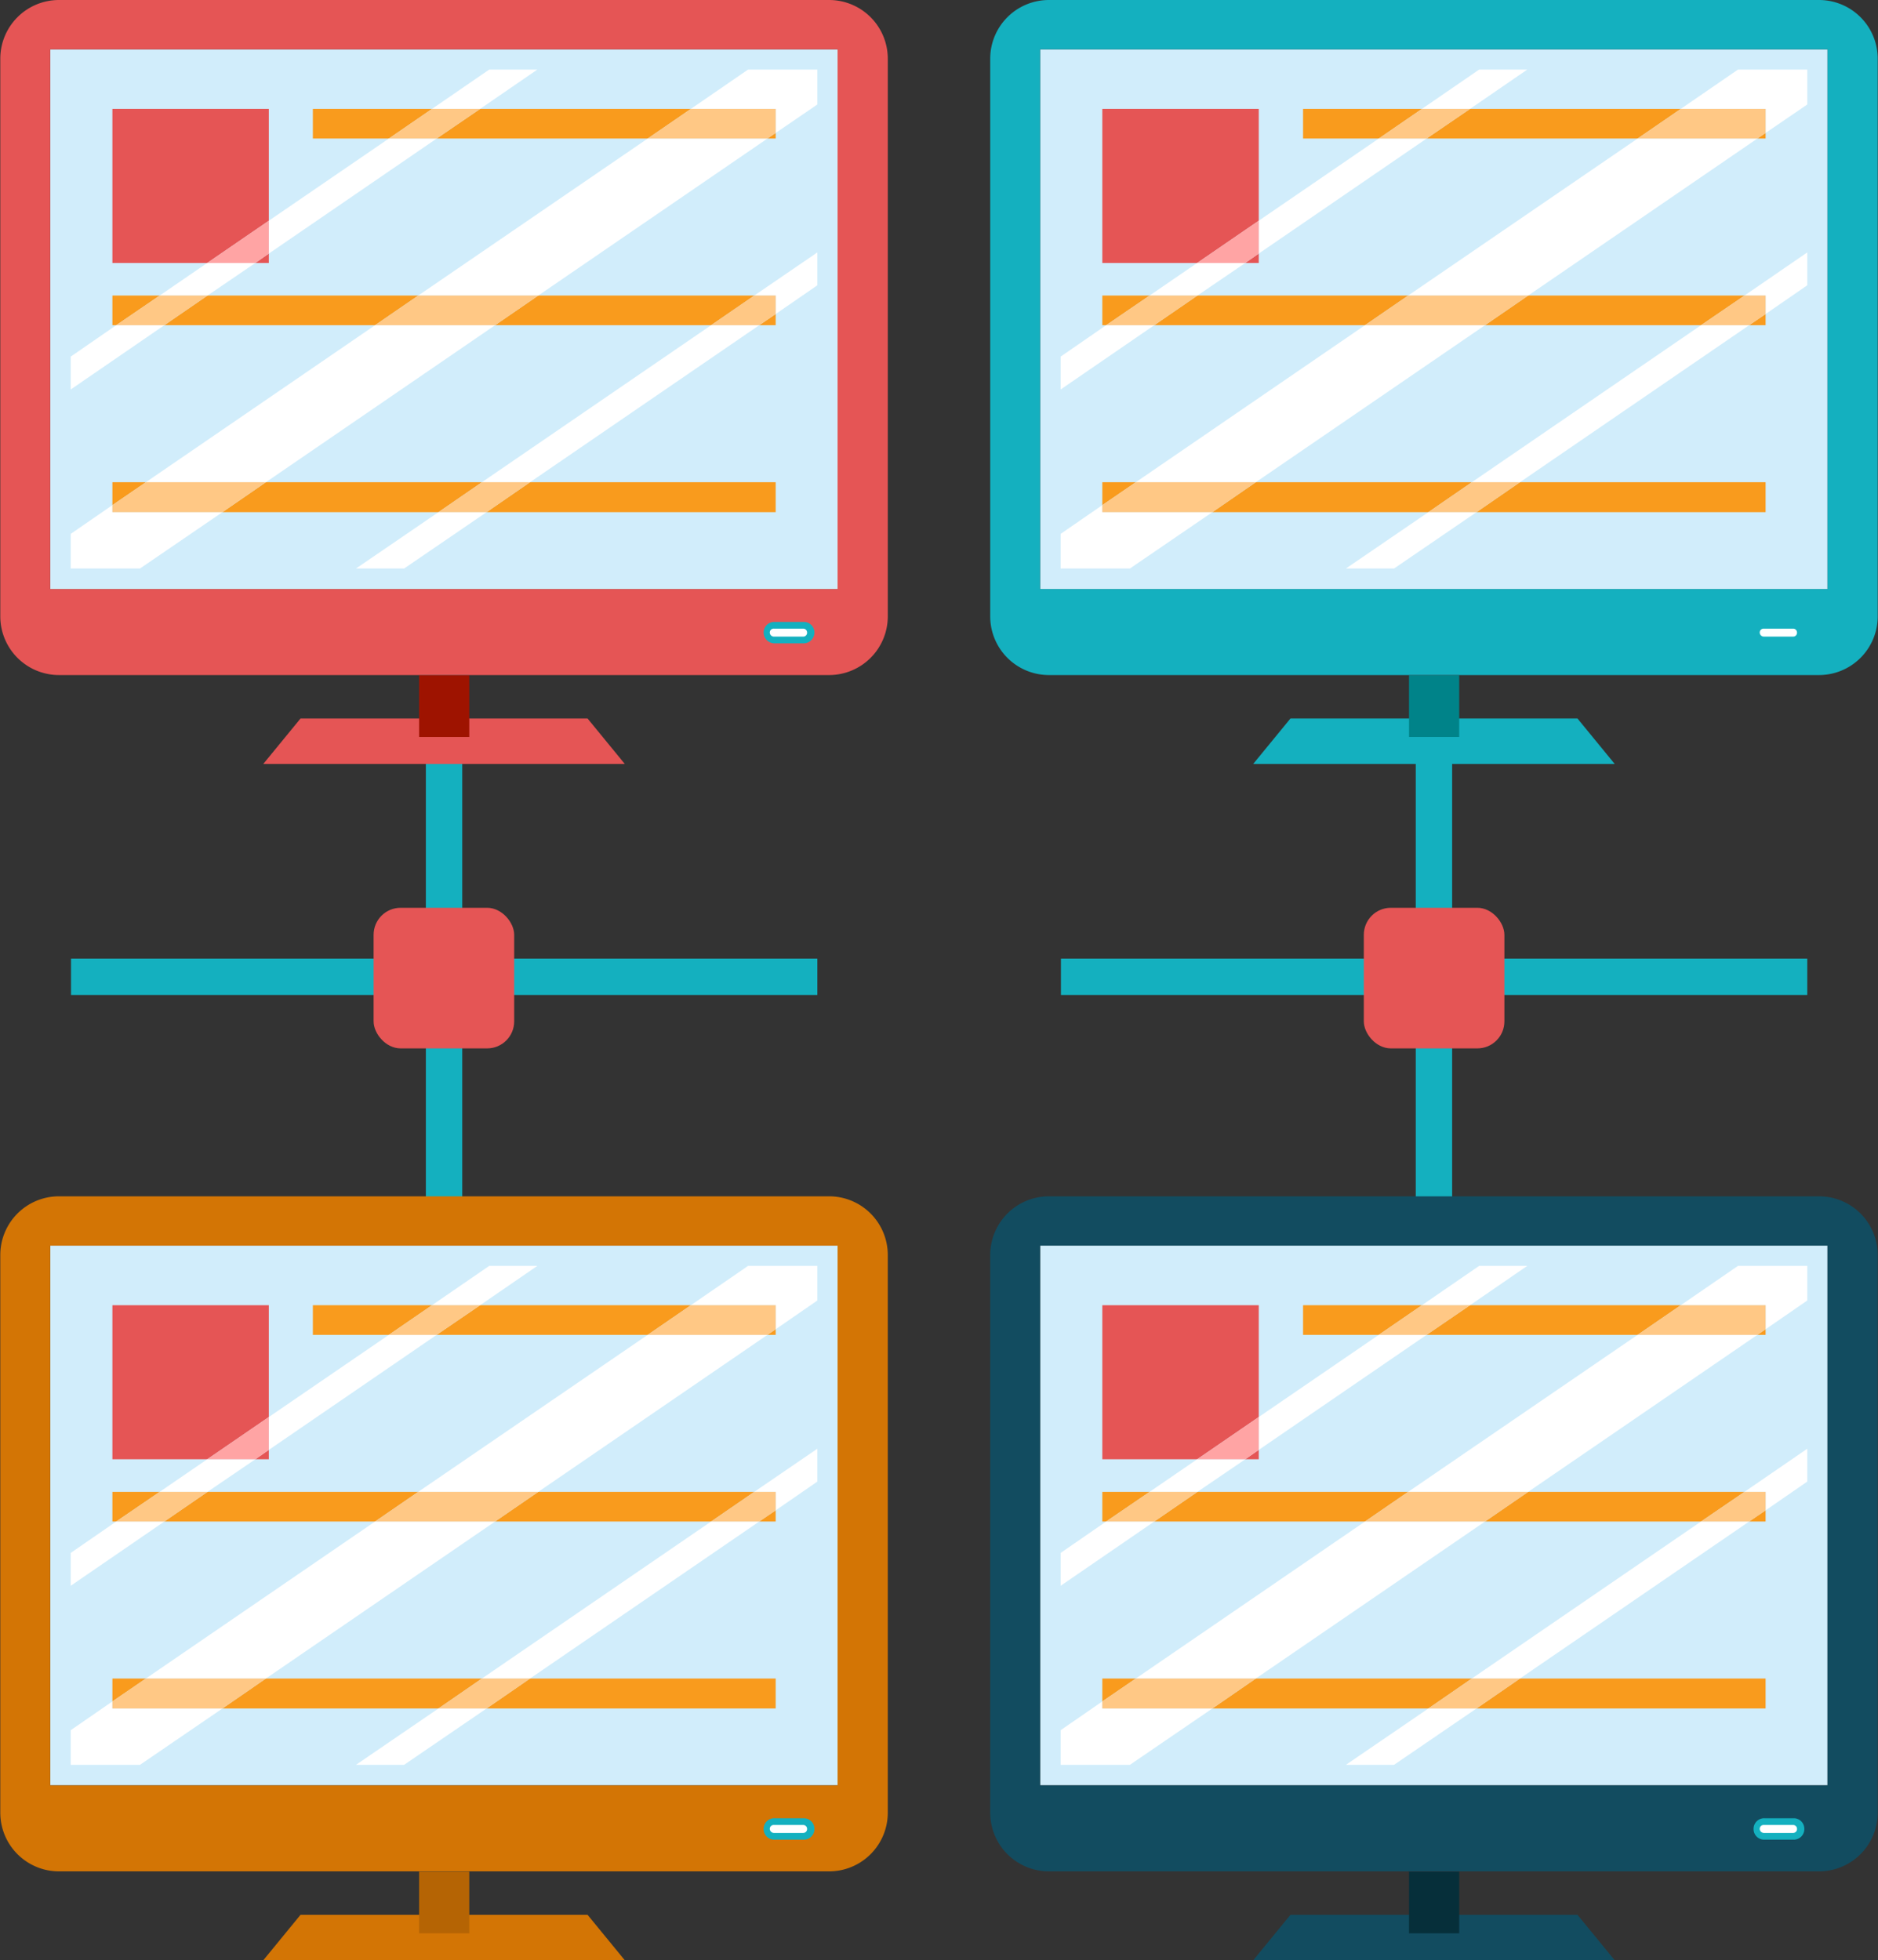 <svg id="Layer_1" data-name="Layer 1" xmlns="http://www.w3.org/2000/svg" viewBox="0 0 63.99 66.79"><rect x="0" y="0" width="63.99" height="66.79" fill="#333333" stroke="none"/><defs><style>.cls-1{fill:#14b0bf;}.cls-2{fill:#d1edfb;}.cls-3{fill:#e55555;}.cls-4{fill:#9e1300;}.cls-5{fill:#f99b1d;}.cls-6{fill:#fff;}.cls-7{fill:#ffc885;}.cls-8{fill:#ffa4a4;}.cls-9{fill:#008389;}.cls-10{fill:#d37505;}.cls-11{fill:#b56404;}.cls-12{fill:#124c60;}.cls-13{fill:#062f3a;}</style></defs><rect class="cls-1" x="14.51" y="25.57" width="1.24" height="15.7"/><path class="cls-2" d="M63.88,266.31H37.05V247.92H63.88Z" transform="translate(-35.34 -246.24)"/><path class="cls-3" d="M63.59,246.24H37.35a2,2,0,0,0-2,2v19a2,2,0,0,0,2,2H63.59a2,2,0,0,0,2-2v-19A2,2,0,0,0,63.59,246.24Zm.29,20.07H37.05V247.92H63.88Z" transform="translate(-35.34 -246.24)"/><polygon class="cls-3" points="21.29 26.03 8.97 26.03 10.24 24.48 20.02 24.48 21.29 26.03"/><rect class="cls-4" x="14.28" y="23.01" width="1.71" height="2.1"/><rect class="cls-1" x="2.42" y="32.66" width="25.43" height="1.24"/><rect class="cls-3" x="12.73" y="30.93" width="4.79" height="4.79" rx="0.92"/><polygon class="cls-5" points="7.07 10.07 5.6 11.08 12.78 11.08 14.25 10.07 7.07 10.07"/><polygon class="cls-5" points="3.83 10.07 3.83 11.08 3.96 11.08 5.44 10.07 3.83 10.07"/><polygon class="cls-5" points="26.43 11.08 26.43 10.7 25.87 11.08 26.43 11.08"/><polygon class="cls-5" points="16.87 11.08 24.23 11.08 25.7 10.07 18.34 10.07 16.87 11.08"/><polygon class="cls-5" points="3.83 16.43 3.83 17.21 4.97 16.43 3.83 16.43"/><polygon class="cls-5" points="26.43 17.45 26.43 16.43 18.06 16.43 16.58 17.45 26.43 17.45"/><polygon class="cls-5" points="9.06 16.43 7.58 17.45 14.94 17.45 16.42 16.43 9.06 16.43"/><polygon class="cls-3" points="9.16 8.64 8.7 8.96 9.16 8.96 9.16 8.64"/><polygon class="cls-3" points="9.16 3.71 3.83 3.71 3.83 8.96 7.06 8.96 9.16 7.52 9.16 3.71"/><polygon class="cls-5" points="10.66 3.71 10.66 4.72 13.25 4.72 14.72 3.71 10.66 3.71"/><polygon class="cls-5" points="26.43 4.72 26.43 4.53 26.15 4.72 26.43 4.72"/><polygon class="cls-5" points="22.07 4.72 23.54 3.71 16.36 3.71 14.88 4.72 22.07 4.72"/><polygon class="cls-6" points="14.25 10.07 18.34 10.07 26.15 4.72 22.07 4.72 14.25 10.07"/><polygon class="cls-6" points="16.87 11.08 12.78 11.08 4.97 16.43 9.06 16.43 16.87 11.08"/><polygon class="cls-6" points="26.43 4.53 27.85 3.56 27.85 2.37 25.49 2.37 23.54 3.71 26.43 3.71 26.43 4.53"/><polygon class="cls-6" points="3.83 17.21 2.41 18.19 2.41 19.37 4.77 19.37 7.58 17.45 3.83 17.45 3.83 17.21"/><polygon class="cls-7" points="18.34 10.07 14.25 10.07 12.78 11.08 16.87 11.08 18.34 10.07"/><polygon class="cls-7" points="4.97 16.43 3.83 17.21 3.83 17.45 7.58 17.45 9.06 16.43 4.97 16.43"/><polygon class="cls-7" points="26.15 4.72 26.43 4.53 26.43 3.71 23.54 3.71 22.07 4.72 26.15 4.72"/><polygon class="cls-6" points="16.42 16.43 18.06 16.43 25.87 11.08 24.23 11.08 16.42 16.43"/><polygon class="cls-6" points="12.13 19.37 13.77 19.37 16.58 17.45 14.94 17.45 12.13 19.37"/><polygon class="cls-6" points="26.43 10.7 27.85 9.72 27.85 8.6 25.7 10.07 26.43 10.07 26.43 10.7"/><polygon class="cls-7" points="25.87 11.08 26.43 10.7 26.43 10.07 25.7 10.07 24.23 11.08 25.87 11.08"/><polygon class="cls-7" points="14.94 17.45 16.58 17.45 18.06 16.43 16.42 16.43 14.94 17.45"/><polygon class="cls-6" points="8.7 8.96 7.06 8.96 5.44 10.07 7.07 10.07 8.7 8.96"/><polygon class="cls-6" points="14.88 4.72 13.25 4.72 9.16 7.52 9.16 8.64 14.88 4.72"/><polygon class="cls-6" points="18.31 2.37 16.67 2.37 14.72 3.71 16.36 3.71 18.31 2.37"/><polygon class="cls-6" points="2.41 12.15 2.41 13.27 5.6 11.08 3.96 11.08 2.41 12.15"/><polygon class="cls-7" points="5.44 10.07 3.96 11.08 5.6 11.08 7.07 10.07 5.44 10.07"/><polygon class="cls-8" points="9.16 8.64 9.16 7.52 7.06 8.96 8.7 8.96 9.16 8.64"/><polygon class="cls-7" points="16.36 3.71 14.72 3.71 13.25 4.72 14.88 4.72 16.36 3.71"/><path class="cls-1" d="M63.09,267.79a.37.37,0,0,1-.36.37h-1a.37.37,0,0,1-.37-.37h0a.36.36,0,0,1,.37-.36h1a.36.36,0,0,1,.36.36Z" transform="translate(-35.34 -246.24)"/><path class="cls-6" d="M61.71,267.66a.13.13,0,0,0-.14.13.14.14,0,0,0,.14.14h1a.13.13,0,0,0,.13-.14.13.13,0,0,0-.13-.13Z" transform="translate(-35.34 -246.24)"/><rect class="cls-1" x="48.24" y="25.57" width="1.24" height="15.7"/><path class="cls-2" d="M97.61,266.31H70.78V247.92H97.61Z" transform="translate(-35.34 -246.24)"/><path class="cls-1" d="M97.32,246.24H71.08a2,2,0,0,0-2,2v19a2,2,0,0,0,2,2H97.32a2,2,0,0,0,2-2v-19A2,2,0,0,0,97.32,246.24Zm.29,20.07H70.78V247.92H97.61Z" transform="translate(-35.34 -246.24)"/><polygon class="cls-1" points="55.02 26.03 42.7 26.03 43.97 24.48 53.75 24.48 55.02 26.03"/><rect class="cls-9" x="48.01" y="23.01" width="1.71" height="2.1"/><rect class="cls-1" x="36.15" y="32.66" width="25.43" height="1.24"/><rect class="cls-3" x="46.47" y="30.93" width="4.79" height="4.79" rx="0.92"/><polygon class="cls-5" points="40.8 10.07 39.33 11.08 46.51 11.08 47.98 10.07 40.8 10.07"/><polygon class="cls-5" points="37.56 10.07 37.56 11.08 37.69 11.08 39.17 10.07 37.56 10.07"/><polygon class="cls-5" points="60.16 11.08 60.16 10.7 59.6 11.08 60.16 11.08"/><polygon class="cls-5" points="50.6 11.08 57.96 11.08 59.44 10.07 52.07 10.07 50.6 11.08"/><polygon class="cls-5" points="37.56 16.43 37.56 17.21 38.7 16.43 37.56 16.43"/><polygon class="cls-5" points="60.16 17.45 60.16 16.43 51.79 16.43 50.31 17.45 60.16 17.45"/><polygon class="cls-5" points="42.79 16.43 41.31 17.45 48.67 17.45 50.15 16.43 42.79 16.43"/><polygon class="cls-3" points="42.89 8.64 42.43 8.96 42.89 8.96 42.89 8.64"/><polygon class="cls-3" points="42.89 3.71 37.56 3.71 37.56 8.96 40.79 8.96 42.89 7.52 42.89 3.71"/><polygon class="cls-5" points="44.4 3.71 44.4 4.72 46.98 4.72 48.45 3.71 44.4 3.71"/><polygon class="cls-5" points="60.16 4.72 60.16 4.53 59.88 4.72 60.16 4.72"/><polygon class="cls-5" points="55.8 4.72 57.27 3.71 50.09 3.71 48.61 4.72 55.8 4.72"/><polygon class="cls-6" points="47.98 10.07 52.07 10.07 59.88 4.72 55.8 4.72 47.98 10.07"/><polygon class="cls-6" points="50.6 11.08 46.51 11.08 38.7 16.43 42.79 16.43 50.6 11.08"/><polygon class="cls-6" points="60.16 4.53 61.58 3.56 61.58 2.37 59.22 2.37 57.27 3.71 60.16 3.71 60.16 4.53"/><polygon class="cls-6" points="37.56 17.21 36.14 18.19 36.14 19.37 38.5 19.37 41.31 17.45 37.56 17.45 37.56 17.21"/><polygon class="cls-7" points="52.07 10.07 47.98 10.07 46.51 11.08 50.6 11.08 52.07 10.07"/><polygon class="cls-7" points="38.7 16.43 37.56 17.21 37.56 17.45 41.31 17.45 42.79 16.43 38.7 16.43"/><polygon class="cls-7" points="59.88 4.72 60.16 4.53 60.16 3.71 57.27 3.71 55.8 4.72 59.88 4.72"/><polygon class="cls-6" points="50.15 16.43 51.79 16.43 59.6 11.08 57.96 11.08 50.15 16.43"/><polygon class="cls-6" points="45.86 19.37 47.5 19.37 50.31 17.45 48.67 17.45 45.86 19.37"/><polygon class="cls-6" points="60.16 10.7 61.58 9.72 61.58 8.6 59.44 10.07 60.16 10.07 60.16 10.7"/><polygon class="cls-7" points="59.6 11.08 60.16 10.7 60.16 10.07 59.44 10.07 57.96 11.08 59.6 11.08"/><polygon class="cls-7" points="48.67 17.45 50.31 17.45 51.79 16.43 50.15 16.43 48.67 17.45"/><polygon class="cls-6" points="42.43 8.96 40.79 8.96 39.17 10.07 40.8 10.07 42.43 8.96"/><polygon class="cls-6" points="48.61 4.72 46.98 4.72 42.89 7.52 42.89 8.64 48.61 4.72"/><polygon class="cls-6" points="52.04 2.37 50.4 2.37 48.45 3.71 50.09 3.71 52.04 2.37"/><polygon class="cls-6" points="36.14 12.15 36.14 13.27 39.33 11.08 37.69 11.08 36.14 12.15"/><polygon class="cls-7" points="39.17 10.07 37.69 11.08 39.33 11.08 40.8 10.07 39.17 10.07"/><polygon class="cls-8" points="42.89 8.64 42.89 7.52 40.79 8.96 42.43 8.96 42.89 8.64"/><polygon class="cls-7" points="50.09 3.71 48.45 3.71 46.98 4.72 48.61 4.72 50.09 3.71"/><path class="cls-1" d="M96.82,267.79a.37.37,0,0,1-.36.37h-1a.37.37,0,0,1-.37-.37h0a.36.36,0,0,1,.37-.36h1a.36.36,0,0,1,.36.36Z" transform="translate(-35.34 -246.24)"/><path class="cls-6" d="M95.44,267.66a.13.13,0,0,0-.14.13.14.14,0,0,0,.14.14h1a.13.13,0,0,0,.13-.14.13.13,0,0,0-.13-.13Z" transform="translate(-35.34 -246.24)"/><path class="cls-2" d="M63.88,307.07H37.05V288.68H63.88Z" transform="translate(-35.34 -246.24)"/><path class="cls-10" d="M63.59,287H37.35a2,2,0,0,0-2,2v19a2,2,0,0,0,2,2H63.59a2,2,0,0,0,2-2V289A2,2,0,0,0,63.59,287Zm.29,20.07H37.05V288.68H63.88Z" transform="translate(-35.34 -246.24)"/><polygon class="cls-10" points="21.29 66.79 8.97 66.79 10.24 65.24 20.02 65.24 21.29 66.79"/><rect class="cls-11" x="14.28" y="63.77" width="1.71" height="2.1"/><polygon class="cls-5" points="7.07 50.83 5.6 51.84 12.78 51.84 14.25 50.83 7.07 50.83"/><polygon class="cls-5" points="3.83 50.83 3.83 51.84 3.96 51.84 5.44 50.83 3.83 50.83"/><polygon class="cls-5" points="26.43 51.84 26.43 51.46 25.87 51.84 26.43 51.84"/><polygon class="cls-5" points="16.87 51.84 24.23 51.84 25.7 50.83 18.34 50.83 16.87 51.84"/><polygon class="cls-5" points="3.83 57.19 3.83 57.97 4.97 57.19 3.83 57.19"/><polygon class="cls-5" points="26.43 58.21 26.43 57.19 18.06 57.19 16.58 58.21 26.43 58.21"/><polygon class="cls-5" points="9.06 57.19 7.58 58.21 14.94 58.21 16.42 57.19 9.06 57.19"/><polygon class="cls-3" points="9.16 49.4 8.7 49.72 9.16 49.72 9.16 49.4"/><polygon class="cls-3" points="9.16 44.47 3.83 44.47 3.83 49.72 7.06 49.72 9.16 48.28 9.16 44.47"/><polygon class="cls-5" points="10.66 44.47 10.66 45.48 13.25 45.48 14.72 44.47 10.66 44.47"/><polygon class="cls-5" points="26.43 45.48 26.43 45.29 26.15 45.48 26.43 45.48"/><polygon class="cls-5" points="22.07 45.48 23.54 44.47 16.36 44.47 14.88 45.48 22.07 45.48"/><polygon class="cls-6" points="14.25 50.83 18.34 50.83 26.15 45.48 22.07 45.48 14.25 50.83"/><polygon class="cls-6" points="16.87 51.84 12.78 51.84 4.97 57.19 9.06 57.19 16.87 51.84"/><polygon class="cls-6" points="26.43 45.29 27.85 44.31 27.85 43.13 25.49 43.13 23.54 44.47 26.43 44.47 26.43 45.29"/><polygon class="cls-6" points="3.83 57.97 2.41 58.95 2.41 60.13 4.77 60.13 7.58 58.21 3.83 58.21 3.83 57.97"/><polygon class="cls-7" points="18.34 50.83 14.25 50.83 12.78 51.84 16.87 51.84 18.34 50.83"/><polygon class="cls-7" points="4.97 57.19 3.83 57.97 3.83 58.21 7.58 58.21 9.06 57.19 4.97 57.19"/><polygon class="cls-7" points="26.15 45.48 26.43 45.29 26.43 44.47 23.54 44.47 22.07 45.48 26.15 45.48"/><polygon class="cls-6" points="16.42 57.19 18.06 57.19 25.87 51.84 24.23 51.84 16.42 57.19"/><polygon class="cls-6" points="12.13 60.13 13.77 60.13 16.58 58.21 14.94 58.21 12.13 60.13"/><polygon class="cls-6" points="26.43 51.46 27.85 50.48 27.85 49.36 25.7 50.83 26.43 50.83 26.43 51.46"/><polygon class="cls-7" points="25.87 51.84 26.43 51.46 26.43 50.83 25.7 50.83 24.23 51.84 25.87 51.84"/><polygon class="cls-7" points="14.94 58.21 16.58 58.21 18.06 57.19 16.42 57.19 14.94 58.21"/><polygon class="cls-6" points="8.7 49.72 7.06 49.72 5.44 50.83 7.07 50.83 8.7 49.72"/><polygon class="cls-6" points="14.88 45.48 13.25 45.48 9.16 48.28 9.16 49.4 14.88 45.48"/><polygon class="cls-6" points="18.31 43.13 16.67 43.13 14.72 44.47 16.36 44.47 18.31 43.13"/><polygon class="cls-6" points="2.41 52.91 2.41 54.03 5.6 51.84 3.96 51.84 2.41 52.91"/><polygon class="cls-7" points="5.44 50.83 3.96 51.84 5.6 51.84 7.07 50.83 5.44 50.83"/><polygon class="cls-8" points="9.16 49.4 9.16 48.28 7.06 49.72 8.7 49.72 9.16 49.4"/><polygon class="cls-7" points="16.36 44.47 14.72 44.47 13.25 45.48 14.88 45.48 16.36 44.47"/><path class="cls-1" d="M63.09,308.55a.36.36,0,0,1-.36.37h-1a.36.36,0,0,1-.37-.37h0a.36.36,0,0,1,.37-.36h1a.36.36,0,0,1,.36.36Z" transform="translate(-35.34 -246.24)"/><path class="cls-6" d="M61.71,308.42a.13.13,0,0,0-.14.13.14.14,0,0,0,.14.14h1a.13.13,0,0,0,.13-.14.13.13,0,0,0-.13-.13Z" transform="translate(-35.34 -246.24)"/><path class="cls-2" d="M97.61,307.07H70.78V288.68H97.61Z" transform="translate(-35.34 -246.24)"/><path class="cls-12" d="M97.32,287H71.08a2,2,0,0,0-2,2v19a2,2,0,0,0,2,2H97.32a2,2,0,0,0,2-2V289A2,2,0,0,0,97.32,287Zm.29,20.07H70.78V288.68H97.61Z" transform="translate(-35.34 -246.24)"/><polygon class="cls-12" points="55.02 66.79 42.7 66.79 43.97 65.24 53.75 65.24 55.02 66.79"/><rect class="cls-13" x="48.01" y="63.77" width="1.71" height="2.1"/><polygon class="cls-5" points="40.8 50.83 39.33 51.84 46.51 51.84 47.98 50.83 40.8 50.83"/><polygon class="cls-5" points="37.56 50.83 37.56 51.84 37.69 51.84 39.17 50.83 37.56 50.83"/><polygon class="cls-5" points="60.16 51.84 60.16 51.46 59.6 51.84 60.16 51.84"/><polygon class="cls-5" points="50.6 51.84 57.96 51.84 59.44 50.83 52.07 50.83 50.6 51.84"/><polygon class="cls-5" points="37.56 57.19 37.56 57.97 38.7 57.19 37.56 57.19"/><polygon class="cls-5" points="60.16 58.21 60.16 57.19 51.79 57.19 50.31 58.21 60.16 58.21"/><polygon class="cls-5" points="42.79 57.19 41.31 58.21 48.67 58.21 50.15 57.19 42.79 57.19"/><polygon class="cls-3" points="42.89 49.4 42.43 49.72 42.89 49.72 42.89 49.4"/><polygon class="cls-3" points="42.89 44.47 37.56 44.47 37.56 49.72 40.79 49.72 42.89 48.28 42.89 44.47"/><polygon class="cls-5" points="44.4 44.47 44.4 45.48 46.98 45.48 48.45 44.47 44.4 44.47"/><polygon class="cls-5" points="60.16 45.48 60.16 45.29 59.88 45.48 60.16 45.48"/><polygon class="cls-5" points="55.8 45.48 57.27 44.47 50.09 44.47 48.61 45.48 55.8 45.48"/><polygon class="cls-6" points="47.98 50.83 52.07 50.83 59.88 45.48 55.8 45.48 47.98 50.83"/><polygon class="cls-6" points="50.6 51.84 46.51 51.84 38.7 57.19 42.79 57.19 50.6 51.84"/><polygon class="cls-6" points="60.16 45.29 61.58 44.31 61.58 43.13 59.22 43.13 57.27 44.47 60.16 44.47 60.16 45.29"/><polygon class="cls-6" points="37.56 57.97 36.14 58.95 36.14 60.13 38.5 60.13 41.31 58.21 37.56 58.21 37.56 57.97"/><polygon class="cls-7" points="52.07 50.83 47.98 50.83 46.51 51.84 50.6 51.84 52.07 50.83"/><polygon class="cls-7" points="38.7 57.19 37.56 57.97 37.56 58.21 41.31 58.21 42.79 57.19 38.7 57.19"/><polygon class="cls-7" points="59.88 45.48 60.16 45.29 60.16 44.47 57.27 44.47 55.8 45.48 59.88 45.48"/><polygon class="cls-6" points="50.15 57.19 51.79 57.19 59.6 51.84 57.96 51.84 50.15 57.19"/><polygon class="cls-6" points="45.86 60.13 47.5 60.13 50.31 58.21 48.67 58.21 45.86 60.13"/><polygon class="cls-6" points="60.16 51.46 61.58 50.48 61.58 49.36 59.44 50.83 60.16 50.83 60.16 51.46"/><polygon class="cls-7" points="59.6 51.84 60.16 51.46 60.16 50.83 59.44 50.83 57.96 51.84 59.6 51.84"/><polygon class="cls-7" points="48.67 58.21 50.31 58.21 51.79 57.19 50.15 57.19 48.67 58.21"/><polygon class="cls-6" points="42.43 49.72 40.79 49.72 39.17 50.83 40.8 50.83 42.43 49.72"/><polygon class="cls-6" points="48.61 45.48 46.98 45.48 42.89 48.28 42.89 49.4 48.61 45.48"/><polygon class="cls-6" points="52.04 43.13 50.4 43.13 48.45 44.47 50.09 44.47 52.04 43.13"/><polygon class="cls-6" points="36.14 52.91 36.14 54.03 39.33 51.84 37.69 51.84 36.14 52.91"/><polygon class="cls-7" points="39.17 50.83 37.69 51.84 39.33 51.84 40.8 50.83 39.17 50.83"/><polygon class="cls-8" points="42.89 49.4 42.89 48.28 40.79 49.72 42.43 49.72 42.89 49.4"/><polygon class="cls-7" points="50.09 44.47 48.45 44.47 46.98 45.48 48.61 45.48 50.09 44.47"/><path class="cls-1" d="M96.82,308.55a.36.36,0,0,1-.36.37h-1a.36.36,0,0,1-.37-.37h0a.36.36,0,0,1,.37-.36h1a.36.36,0,0,1,.36.36Z" transform="translate(-35.34 -246.24)"/><path class="cls-6" d="M95.44,308.42a.13.13,0,0,0-.14.13.14.14,0,0,0,.14.14h1a.13.13,0,0,0,.13-.14.13.13,0,0,0-.13-.13Z" transform="translate(-35.34 -246.24)"/></svg>